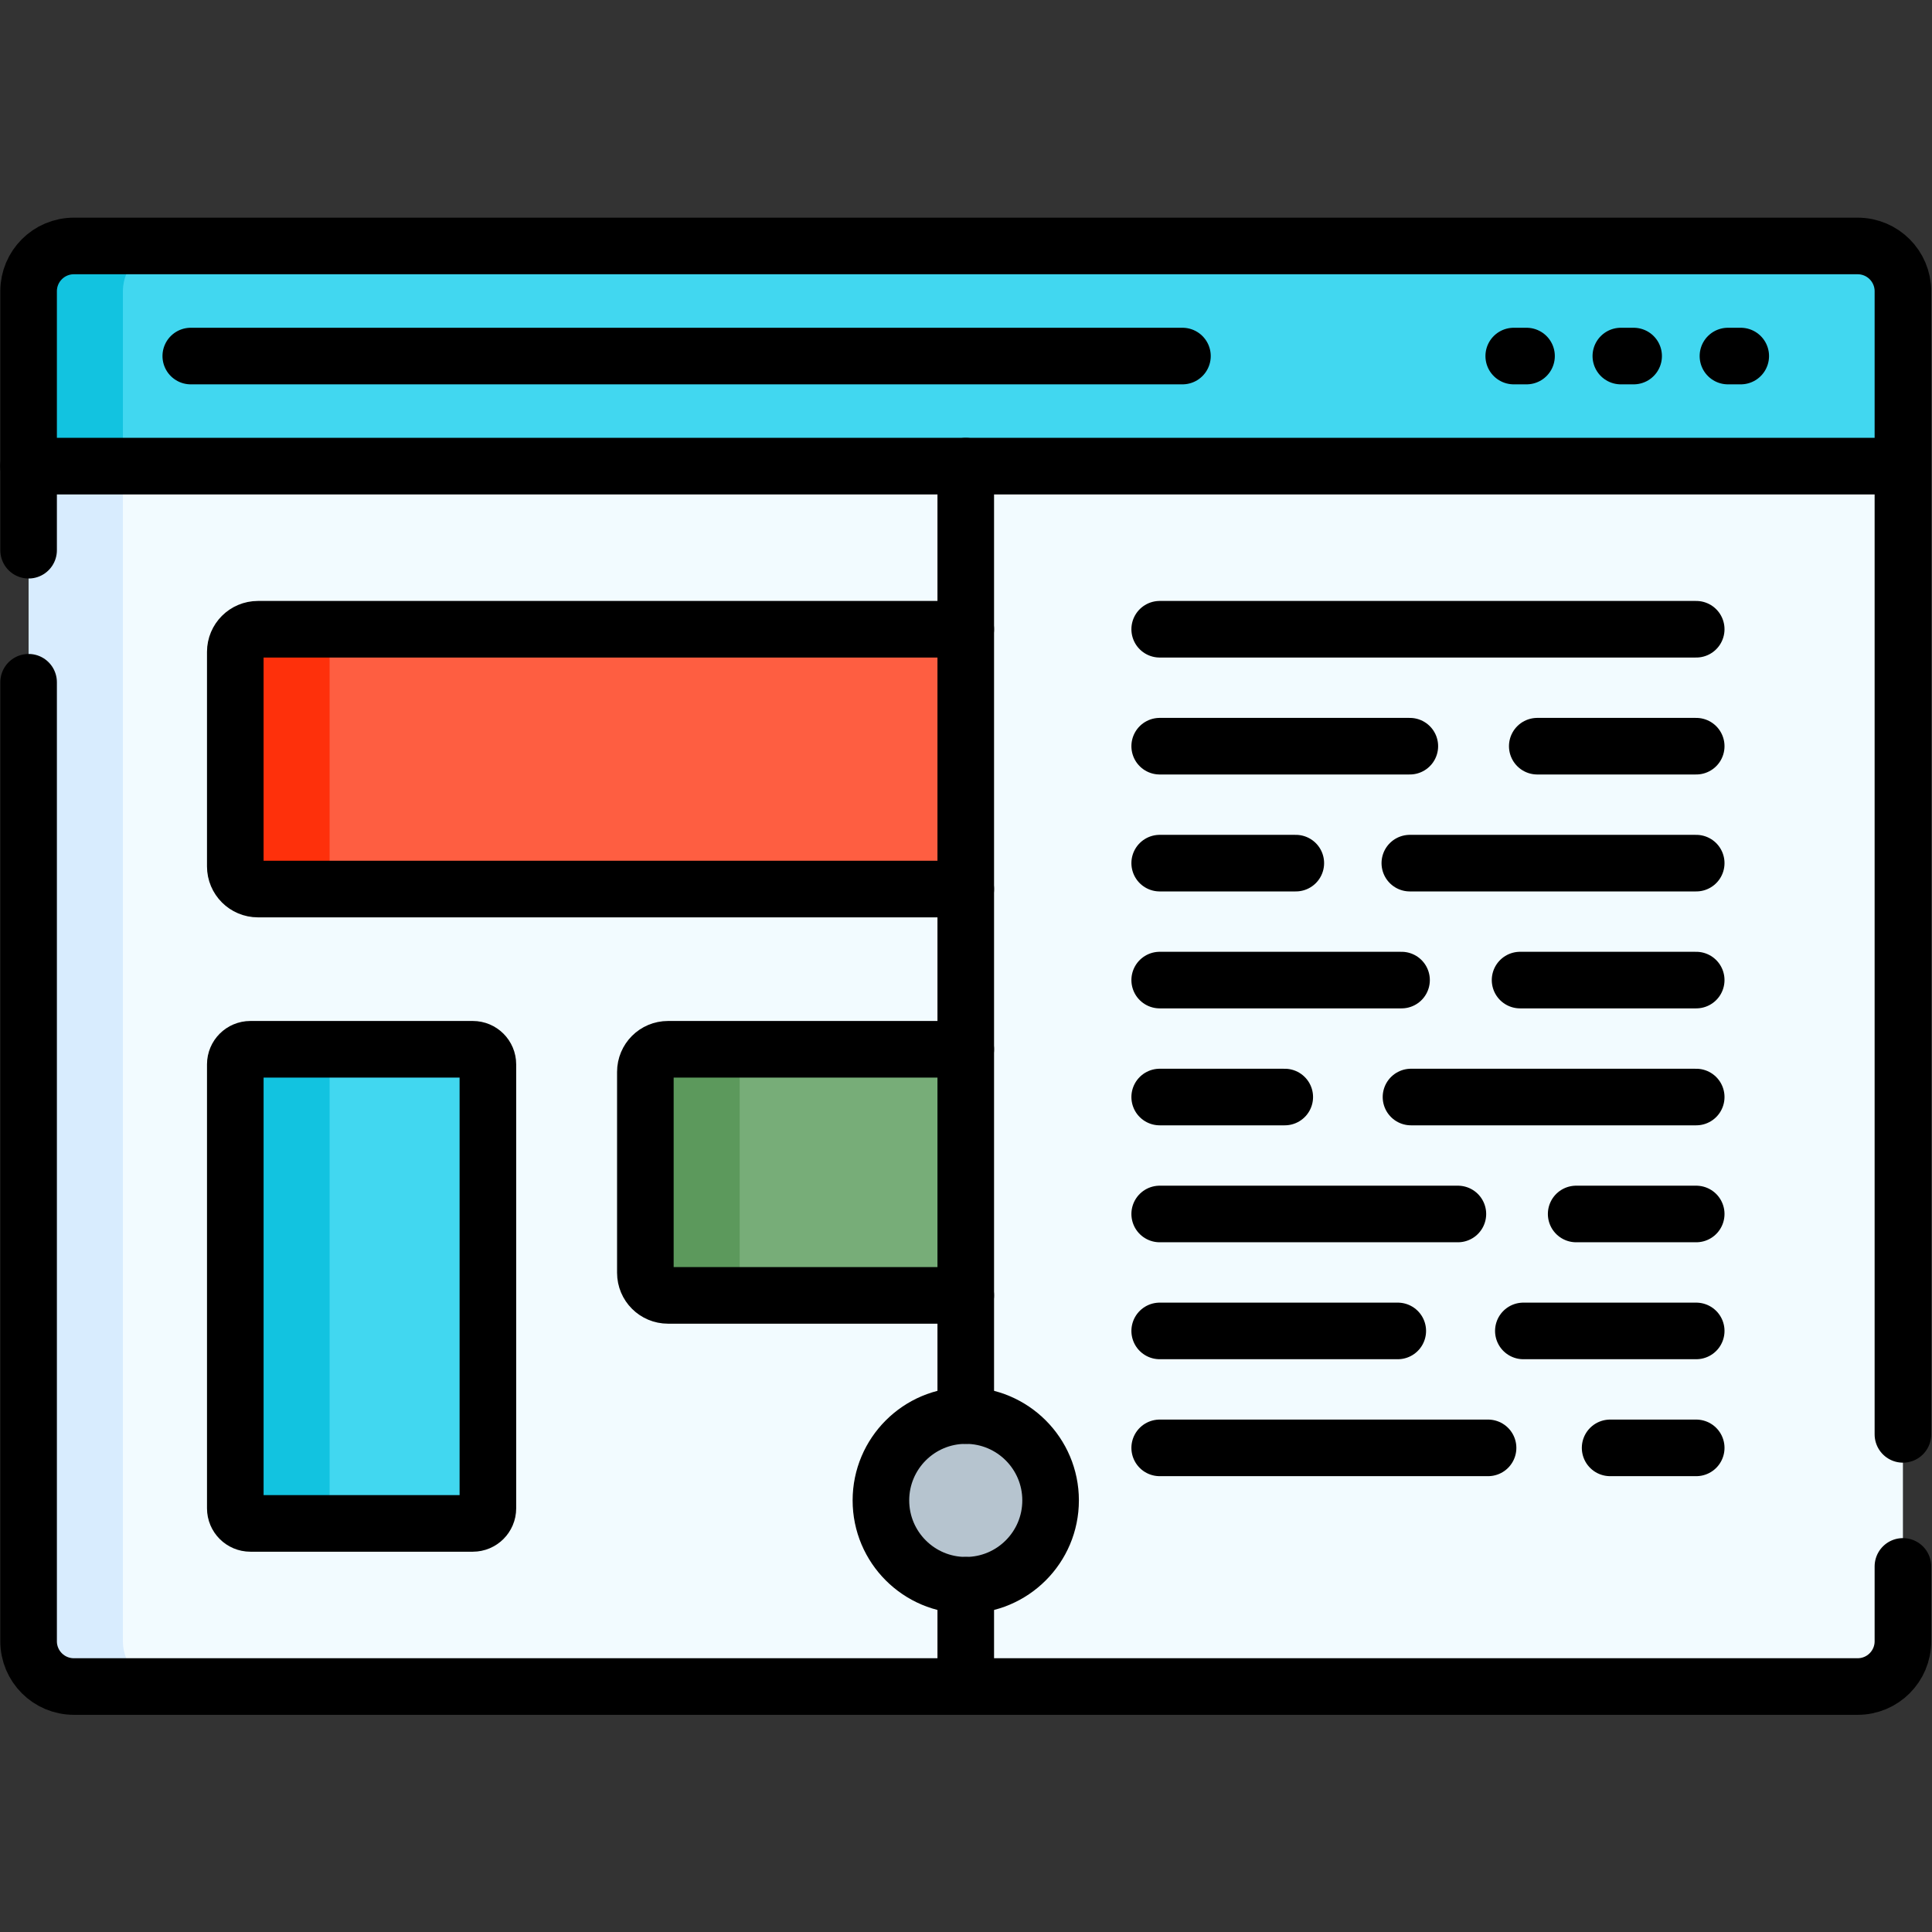 <?xml version="1.0" encoding="UTF-8"?>
<svg xmlns="http://www.w3.org/2000/svg" xmlns:xlink="http://www.w3.org/1999/xlink" xmlns:svgjs="http://svgjs.com/svgjs" version="1.1" width="512" height="512" x="0" y="0" viewBox="0 0 682.667 682.667" style="enable-background:new 0 0 512 512" xml:space="preserve" class="">
  <rect x="0" y="0" width="682.667" height="682.667" fill="#333333" stroke="none"/>
  <g>
    <defs id="defs1657">
      <clipPath id="clipPath1667">
        <path d="M 0,512 H 512 V 0 H 0 Z" id="path1665" fill="#000000" data-original="#000000"></path>
      </clipPath>
    </defs>
    <g id="g1659" transform="matrix(1.333,0,0,-1.333,0,682.667)">
      <g id="g1661">
        <g id="g1663" clip-path="url(#clipPath1667)">
          <g id="g1669" transform="translate(504.42,388.57)">
            <path d="m 0,0 v -311.5 c 0,-6.63 -5.37,-12 -12,-12 h -472.84 c -6.63,0 -12,5.37 -12,12 V 0 l 29.348,19.705 423.651,9.475 z" style="fill-opacity:1;fill-rule:nonzero;stroke:none" id="path1671" fill="#f2fbff" data-original="#f2fbff"></path>
          </g>
          <g id="g1673" transform="translate(44.58,65.07)">
            <path d="m 0,0 h -25 c -6.63,0 -12,5.37 -12,12 V 323.5 L -23.175,343.204 -12,323.5 V 12 C -12,5.37 -6.63,0 0,0" style="fill-opacity:1;fill-rule:nonzero;stroke:none" id="path1675" fill="#d8ecfe" data-original="#d8ecfe"></path>
          </g>
          <g id="g1677" transform="translate(504.42,434.93)">
            <path d="M 0,0 V -46.36 H -496.84 V 0 c 0,6.62 5.37,12 12,12 H -12 C -5.37,12 0,6.62 0,0" style="fill-opacity:1;fill-rule:nonzero;stroke:none" id="path1679" fill="#41d7f0" data-original="#b3dafe" class=""></path>
          </g>
          <g id="g1681" transform="translate(44.58,446.93)">
            <path d="M 0,0 C -6.63,0 -12,-5.38 -12,-12 V -58.36 H -37 V -12 c 0,6.62 5.37,12 12,12 z" style="fill-opacity:1;fill-rule:nonzero;stroke:none" id="path1683" fill="#12c3e0" data-original="#8ac9fe" class=""></path>
          </g>
          <g id="g1685" transform="translate(278.488,114.407)">
            <path d="m 0,0 c 0,-12.42 -10.068,-22.488 -22.488,-22.488 -12.42,0 -22.489,10.068 -22.489,22.488 0,12.42 10.069,22.489 22.489,22.489 C -10.068,22.489 0,12.42 0,0" style="fill-opacity:1;fill-rule:nonzero;stroke:none" id="path1687" fill="#b6c4cf" data-original="#b6c4cf"></path>
          </g>
          <g id="g1689" transform="translate(256,276.46)">
            <path d="m 0,0 h -187.63 c -3.31,0 -6,2.69 -6,6 v 56.87 c 0,3.31 2.69,6 6,6 H 0 Z" style="fill-opacity:1;fill-rule:nonzero;stroke:none" id="path1691" fill="#fe5e41" data-original="#fd9aa0" class=""></path>
          </g>
          <g id="g1693" transform="translate(125.328,108.306)">
            <path d="m 0,0 h -58.956 c -2.209,0 -4,1.791 -4,4 v 117.684 c 0,2.209 1.791,4 4,4 H 0 c 2.209,0 4,-1.791 4,-4 V 4 C 4,1.791 2.209,0 0,0" style="fill-opacity:1;fill-rule:nonzero;stroke:none" id="path1695" fill="#41d7f0" data-original="#b3dafe" class=""></path>
          </g>
          <g id="g1697" transform="translate(256,168.75)">
            <path d="m 0,0 h -78.93 c -3.32,0 -6,2.68 -6,6 v 53.24 c 0,3.31 2.68,6 6,6 l 78.93,0 z" style="fill-opacity:1;fill-rule:nonzero;stroke:none" id="path1699" fill="#77ad78" data-original="#c9f6b0" class=""></path>
          </g>
          <g id="g1701" transform="translate(93.37,276.46)">
            <path d="m 0,0 h -25 c -3.31,0 -6,2.69 -6,6 v 56.87 c 0,3.31 2.69,6 6,6 H 0 c -3.31,0 -6,-2.69 -6,-6 V 6 C -6,2.69 -3.31,0 0,0" style="fill-opacity:1;fill-rule:nonzero;stroke:none" id="path1703" fill="#fe300b" data-original="#fd8087" class=""></path>
          </g>
          <g id="g1705" transform="translate(91.37,108.31)">
            <path d="m 0,0 h -25 c -2.21,0 -4,1.79 -4,4 v 117.68 c 0,2.21 1.79,4 4,4 H 0 c -2.21,0 -4,-1.79 -4,-4 V 4 C -4,1.79 -2.21,0 0,0" style="fill-opacity:1;fill-rule:nonzero;stroke:none" id="path1707" fill="#12c3e0" data-original="#8ac9fe" class=""></path>
          </g>
          <g id="g1709" transform="translate(202.07,168.75)">
            <path d="m 0,0 h -25 c -3.32,0 -6,2.68 -6,6 v 53.24 c 0,3.31 2.68,6 6,6 H 0 c -3.32,0 -6,-2.69 -6,-6 V 6 C -6,2.68 -3.32,0 0,0" style="fill-opacity:1;fill-rule:nonzero;stroke:none" id="path1711" fill="#5c995c" data-original="#9be69d" class=""></path>
          </g>
          <g id="g1713" transform="translate(7.58,366.28)">
            <path d="m 0,0 v 68.65 c 0,6.62 5.37,12 12,12 h 472.84 c 6.63,0 12,-5.38 12,-12 v -303.02" style="stroke-width:15;stroke-linecap:round;stroke-linejoin:round;stroke-miterlimit:10;stroke-dasharray:none;stroke-opacity:1" id="path1715" fill="none" stroke="#000000" stroke-width="15" stroke-linecap="round" stroke-linejoin="round" stroke-miterlimit="10" stroke-dasharray="none" stroke-opacity="" data-original="#000000"></path>
          </g>
          <g id="g1717" transform="translate(504.42,96.91)">
            <path d="m 0,0 v -19.84 c 0,-6.63 -5.37,-12 -12,-12 h -472.84 c -6.63,0 -12,5.37 -12,12 v 254.21" style="stroke-width:15;stroke-linecap:round;stroke-linejoin:round;stroke-miterlimit:10;stroke-dasharray:none;stroke-opacity:1" id="path1719" fill="none" stroke="#000000" stroke-width="15" stroke-linecap="round" stroke-linejoin="round" stroke-miterlimit="10" stroke-dasharray="none" stroke-opacity="" data-original="#000000"></path>
          </g>
          <g id="g1721" transform="translate(504.42,388.568)">
            <path d="M 0,0 H -496.84" style="stroke-width:15;stroke-linecap:round;stroke-linejoin:round;stroke-miterlimit:10;stroke-dasharray:none;stroke-opacity:1" id="path1723" fill="none" stroke="#000000" stroke-width="15" stroke-linecap="round" stroke-linejoin="round" stroke-miterlimit="10" stroke-dasharray="none" stroke-opacity="" data-original="#000000"></path>
          </g>
          <g id="g1725" transform="translate(50.57,417.747)">
            <path d="M 0,0 H 262.87" style="stroke-width:15;stroke-linecap:round;stroke-linejoin:round;stroke-miterlimit:10;stroke-dasharray:none;stroke-opacity:1" id="path1727" fill="none" stroke="#000000" stroke-width="15" stroke-linecap="round" stroke-linejoin="round" stroke-miterlimit="10" stroke-dasharray="none" stroke-opacity="" data-original="#000000"></path>
          </g>
          <g id="g1729" transform="translate(458.038,417.747)">
            <path d="M 0,0 H 3.392" style="stroke-width:15;stroke-linecap:round;stroke-linejoin:round;stroke-miterlimit:10;stroke-dasharray:none;stroke-opacity:1" id="path1731" fill="none" stroke="#000000" stroke-width="15" stroke-linecap="round" stroke-linejoin="round" stroke-miterlimit="10" stroke-dasharray="none" stroke-opacity="" data-original="#000000"></path>
          </g>
          <g id="g1733" transform="translate(429.647,417.747)">
            <path d="M 0,0 H 3.392" style="stroke-width:15;stroke-linecap:round;stroke-linejoin:round;stroke-miterlimit:10;stroke-dasharray:none;stroke-opacity:1" id="path1735" fill="none" stroke="#000000" stroke-width="15" stroke-linecap="round" stroke-linejoin="round" stroke-miterlimit="10" stroke-dasharray="none" stroke-opacity="" data-original="#000000"></path>
          </g>
          <g id="g1737" transform="translate(401.256,417.747)">
            <path d="M 0,0 H 3.391" style="stroke-width:15;stroke-linecap:round;stroke-linejoin:round;stroke-miterlimit:10;stroke-dasharray:none;stroke-opacity:1" id="path1739" fill="none" stroke="#000000" stroke-width="15" stroke-linecap="round" stroke-linejoin="round" stroke-miterlimit="10" stroke-dasharray="none" stroke-opacity="" data-original="#000000"></path>
          </g>
          <g id="g1741" transform="translate(256,136.9)">
            <path d="M 0,0 V 251.67" style="stroke-width:15;stroke-linecap:round;stroke-linejoin:round;stroke-miterlimit:10;stroke-dasharray:none;stroke-opacity:1" id="path1743" fill="none" stroke="#000000" stroke-width="15" stroke-linecap="round" stroke-linejoin="round" stroke-miterlimit="10" stroke-dasharray="none" stroke-opacity="" data-original="#000000"></path>
          </g>
          <g id="g1745" transform="translate(256,65.07)">
            <path d="M 0,0 V 26.85" style="stroke-width:15;stroke-linecap:round;stroke-linejoin:round;stroke-miterlimit:10;stroke-dasharray:none;stroke-opacity:1" id="path1747" fill="none" stroke="#000000" stroke-width="15" stroke-linecap="round" stroke-linejoin="round" stroke-miterlimit="10" stroke-dasharray="none" stroke-opacity="" data-original="#000000"></path>
          </g>
          <g id="g1749" transform="translate(278.488,114.407)">
            <path d="m 0,0 c 0,-12.42 -10.068,-22.488 -22.488,-22.488 -12.42,0 -22.489,10.068 -22.489,22.488 0,12.42 10.069,22.489 22.489,22.489 C -10.068,22.489 0,12.42 0,0 Z" style="stroke-width:15;stroke-linecap:round;stroke-linejoin:round;stroke-miterlimit:10;stroke-dasharray:none;stroke-opacity:1" id="path1751" fill="none" stroke="#000000" stroke-width="15" stroke-linecap="round" stroke-linejoin="round" stroke-miterlimit="10" stroke-dasharray="none" stroke-opacity="" data-original="#000000"></path>
          </g>
          <g id="g1753" transform="translate(256,276.46)">
            <path d="m 0,0 h -187.63 c -3.31,0 -6,2.69 -6,6 v 56.87 c 0,3.31 2.69,6 6,6 H 0" style="stroke-width:15;stroke-linecap:round;stroke-linejoin:round;stroke-miterlimit:10;stroke-dasharray:none;stroke-opacity:1" id="path1755" fill="none" stroke="#000000" stroke-width="15" stroke-linecap="round" stroke-linejoin="round" stroke-miterlimit="10" stroke-dasharray="none" stroke-opacity="" data-original="#000000"></path>
          </g>
          <g id="g1757" transform="translate(125.328,108.306)">
            <path d="m 0,0 h -58.956 c -2.209,0 -4,1.791 -4,4 v 117.684 c 0,2.209 1.791,4 4,4 H 0 c 2.209,0 4,-1.791 4,-4 V 4 C 4,1.791 2.209,0 0,0 Z" style="stroke-width:15;stroke-linecap:round;stroke-linejoin:round;stroke-miterlimit:10;stroke-dasharray:none;stroke-opacity:1" id="path1759" fill="none" stroke="#000000" stroke-width="15" stroke-linecap="round" stroke-linejoin="round" stroke-miterlimit="10" stroke-dasharray="none" stroke-opacity="" data-original="#000000"></path>
          </g>
          <g id="g1761" transform="translate(256,168.75)">
            <path d="m 0,0 h -78.93 c -3.32,0 -6,2.68 -6,6 v 53.24 c 0,3.31 2.68,6 6,6 H 0" style="stroke-width:15;stroke-linecap:round;stroke-linejoin:round;stroke-miterlimit:10;stroke-dasharray:none;stroke-opacity:1" id="path1763" fill="none" stroke="#000000" stroke-width="15" stroke-linecap="round" stroke-linejoin="round" stroke-miterlimit="10" stroke-dasharray="none" stroke-opacity="" data-original="#000000"></path>
          </g>
          <g id="g1765" transform="translate(307.408,345.331)">
            <path d="M 0,0 H 142.218" style="stroke-width:15;stroke-linecap:round;stroke-linejoin:round;stroke-miterlimit:10;stroke-dasharray:none;stroke-opacity:1" id="path1767" fill="none" stroke="#000000" stroke-width="15" stroke-linecap="round" stroke-linejoin="round" stroke-miterlimit="10" stroke-dasharray="none" stroke-opacity="" data-original="#000000"></path>
          </g>
          <g id="g1769" transform="translate(307.408,314.331)">
            <path d="M 0,0 H 66.305" style="stroke-width:15;stroke-linecap:round;stroke-linejoin:round;stroke-miterlimit:10;stroke-dasharray:none;stroke-opacity:1" id="path1771" fill="none" stroke="#000000" stroke-width="15" stroke-linecap="round" stroke-linejoin="round" stroke-miterlimit="10" stroke-dasharray="none" stroke-opacity="" data-original="#000000"></path>
          </g>
          <g id="g1773" transform="translate(407.495,314.331)">
            <path d="M 0,0 H 42.131" style="stroke-width:15;stroke-linecap:round;stroke-linejoin:round;stroke-miterlimit:10;stroke-dasharray:none;stroke-opacity:1" id="path1775" fill="none" stroke="#000000" stroke-width="15" stroke-linecap="round" stroke-linejoin="round" stroke-miterlimit="10" stroke-dasharray="none" stroke-opacity="" data-original="#000000"></path>
          </g>
          <g id="g1777" transform="translate(307.408,283.331)">
            <path d="M 0,0 H 36.081" style="stroke-width:15;stroke-linecap:round;stroke-linejoin:round;stroke-miterlimit:10;stroke-dasharray:none;stroke-opacity:1" id="path1779" fill="none" stroke="#000000" stroke-width="15" stroke-linecap="round" stroke-linejoin="round" stroke-miterlimit="10" stroke-dasharray="none" stroke-opacity="" data-original="#000000"></path>
          </g>
          <g id="g1781" transform="translate(373.713,283.331)">
            <path d="M 0,0 H 75.913" style="stroke-width:15;stroke-linecap:round;stroke-linejoin:round;stroke-miterlimit:10;stroke-dasharray:none;stroke-opacity:1" id="path1783" fill="none" stroke="#000000" stroke-width="15" stroke-linecap="round" stroke-linejoin="round" stroke-miterlimit="10" stroke-dasharray="none" stroke-opacity="" data-original="#000000"></path>
          </g>
          <g id="g1785" transform="translate(307.408,252.331)">
            <path d="M 0,0 H 64.108" style="stroke-width:15;stroke-linecap:round;stroke-linejoin:round;stroke-miterlimit:10;stroke-dasharray:none;stroke-opacity:1" id="path1787" fill="none" stroke="#000000" stroke-width="15" stroke-linecap="round" stroke-linejoin="round" stroke-miterlimit="10" stroke-dasharray="none" stroke-opacity="" data-original="#000000"></path>
          </g>
          <g id="g1789" transform="translate(402.935,252.331)">
            <path d="M 0,0 H 46.69" style="stroke-width:15;stroke-linecap:round;stroke-linejoin:round;stroke-miterlimit:10;stroke-dasharray:none;stroke-opacity:1" id="path1791" fill="none" stroke="#000000" stroke-width="15" stroke-linecap="round" stroke-linejoin="round" stroke-miterlimit="10" stroke-dasharray="none" stroke-opacity="" data-original="#000000"></path>
          </g>
          <g id="g1793" transform="translate(307.408,221.331)">
            <path d="M 0,0 H 33.152" style="stroke-width:15;stroke-linecap:round;stroke-linejoin:round;stroke-miterlimit:10;stroke-dasharray:none;stroke-opacity:1" id="path1795" fill="none" stroke="#000000" stroke-width="15" stroke-linecap="round" stroke-linejoin="round" stroke-miterlimit="10" stroke-dasharray="none" stroke-opacity="" data-original="#000000"></path>
          </g>
          <g id="g1797" transform="translate(374.022,221.331)">
            <path d="M 0,0 H 75.604" style="stroke-width:15;stroke-linecap:round;stroke-linejoin:round;stroke-miterlimit:10;stroke-dasharray:none;stroke-opacity:1" id="path1799" fill="none" stroke="#000000" stroke-width="15" stroke-linecap="round" stroke-linejoin="round" stroke-miterlimit="10" stroke-dasharray="none" stroke-opacity="" data-original="#000000"></path>
          </g>
          <g id="g1801" transform="translate(307.408,190.331)">
            <path d="M 0,0 H 79.044" style="stroke-width:15;stroke-linecap:round;stroke-linejoin:round;stroke-miterlimit:10;stroke-dasharray:none;stroke-opacity:1" id="path1803" fill="none" stroke="#000000" stroke-width="15" stroke-linecap="round" stroke-linejoin="round" stroke-miterlimit="10" stroke-dasharray="none" stroke-opacity="" data-original="#000000"></path>
          </g>
          <g id="g1805" transform="translate(417.805,190.331)">
            <path d="M 0,0 H 31.821" style="stroke-width:15;stroke-linecap:round;stroke-linejoin:round;stroke-miterlimit:10;stroke-dasharray:none;stroke-opacity:1" id="path1807" fill="none" stroke="#000000" stroke-width="15" stroke-linecap="round" stroke-linejoin="round" stroke-miterlimit="10" stroke-dasharray="none" stroke-opacity="" data-original="#000000"></path>
          </g>
          <g id="g1809" transform="translate(307.408,159.331)">
            <path d="M 0,0 H 63.108" style="stroke-width:15;stroke-linecap:round;stroke-linejoin:round;stroke-miterlimit:10;stroke-dasharray:none;stroke-opacity:1" id="path1811" fill="none" stroke="#000000" stroke-width="15" stroke-linecap="round" stroke-linejoin="round" stroke-miterlimit="10" stroke-dasharray="none" stroke-opacity="" data-original="#000000"></path>
          </g>
          <g id="g1813" transform="translate(403.805,159.331)">
            <path d="M 0,0 H 45.821" style="stroke-width:15;stroke-linecap:round;stroke-linejoin:round;stroke-miterlimit:10;stroke-dasharray:none;stroke-opacity:1" id="path1815" fill="none" stroke="#000000" stroke-width="15" stroke-linecap="round" stroke-linejoin="round" stroke-miterlimit="10" stroke-dasharray="none" stroke-opacity="" data-original="#000000"></path>
          </g>
          <g id="g1817" transform="translate(307.408,128.331)">
            <path d="M 0,0 H 87.044" style="stroke-width:15;stroke-linecap:round;stroke-linejoin:round;stroke-miterlimit:10;stroke-dasharray:none;stroke-opacity:1" id="path1819" fill="none" stroke="#000000" stroke-width="15" stroke-linecap="round" stroke-linejoin="round" stroke-miterlimit="10" stroke-dasharray="none" stroke-opacity="" data-original="#000000"></path>
          </g>
          <g id="g1821" transform="translate(426.805,128.331)">
            <path d="M 0,0 H 22.821" style="stroke-width:15;stroke-linecap:round;stroke-linejoin:round;stroke-miterlimit:10;stroke-dasharray:none;stroke-opacity:1" id="path1823" fill="none" stroke="#000000" stroke-width="15" stroke-linecap="round" stroke-linejoin="round" stroke-miterlimit="10" stroke-dasharray="none" stroke-opacity="" data-original="#000000"></path>
          </g>
        </g>
      </g>
    </g>
  </g>
</svg>
